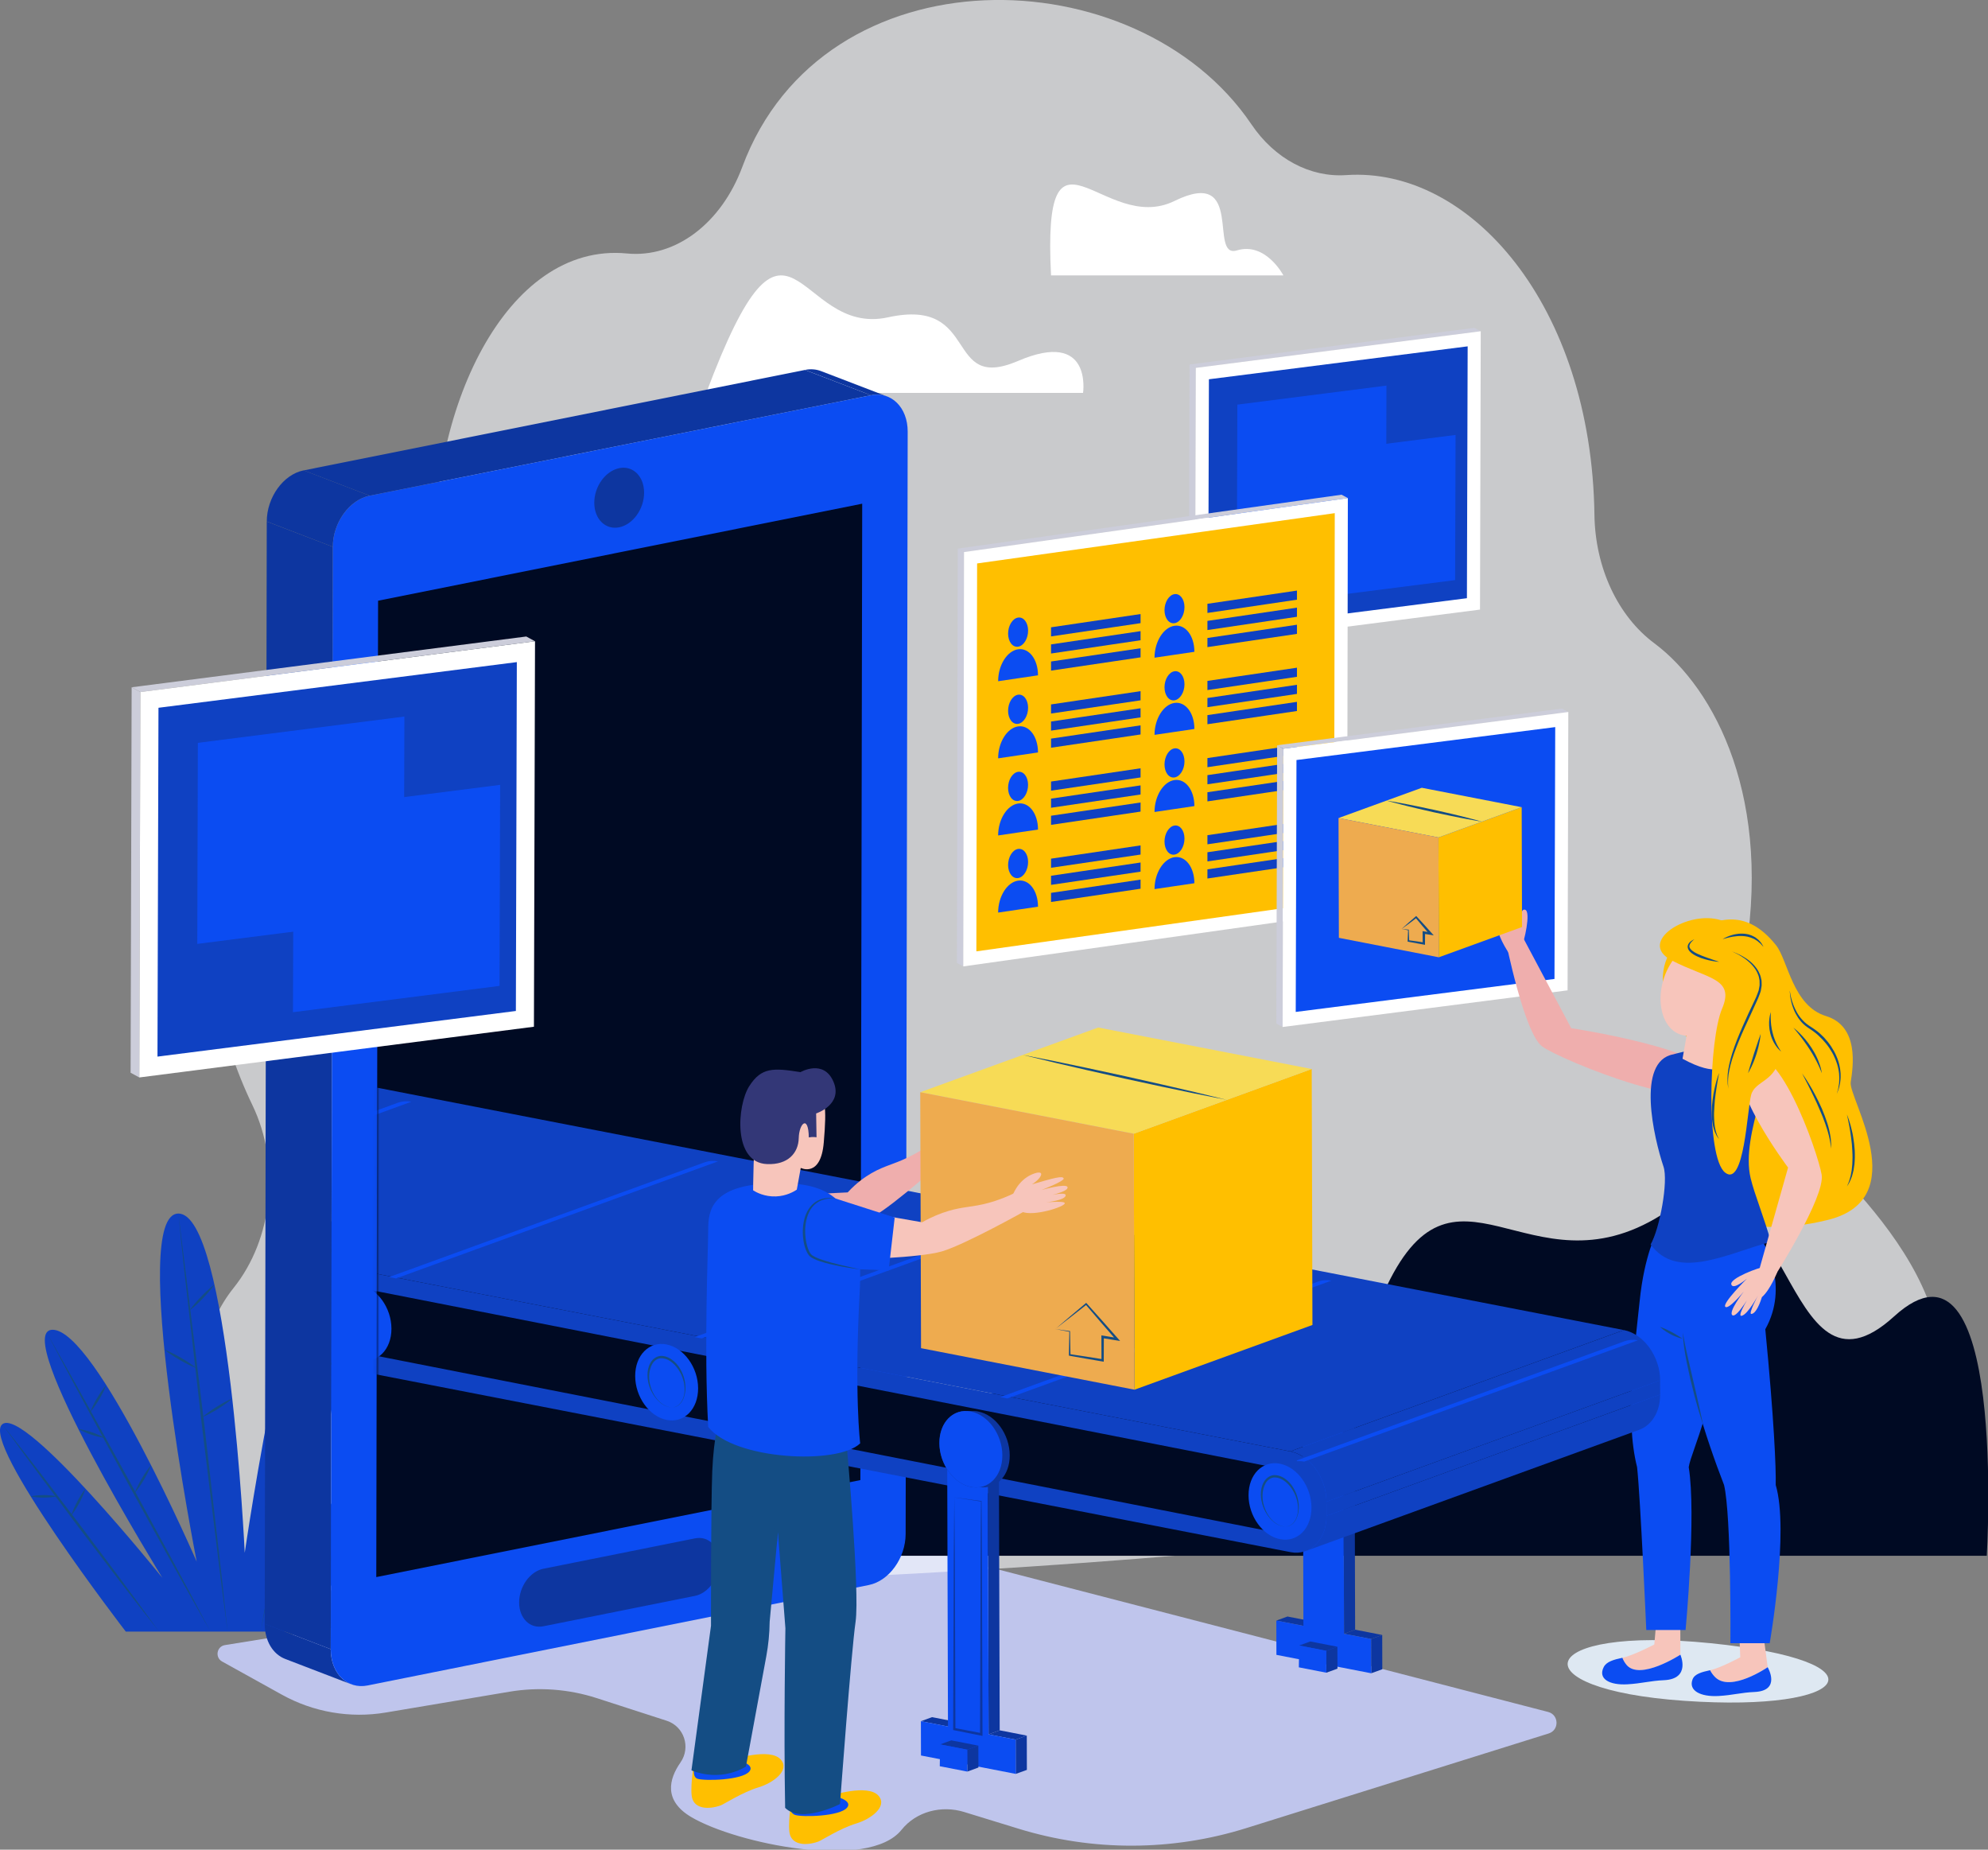 <svg width="516" height="480" viewBox="0 0 516 480" fill="none" xmlns="http://www.w3.org/2000/svg"><rect x="0" y="0" width="516" height="480" fill="#808080" stroke="none"/><g clip-path="url(#clip0_1541_28512)"><path d="M122.625 416.565L58.385 426.911C56.246 427.25 55.748 430.114 57.638 431.167L73.169 439.781C81.376 444.332 90.884 445.962 100.132 444.411L132.235 439.011C139.797 437.744 147.562 438.31 154.863 440.664L173.031 446.539C177.57 448.011 179.359 453.433 176.631 457.361C173.575 461.741 172.216 467.288 179.449 471.556C191.131 478.449 225.43 485.558 233.999 474.85C237.825 470.073 244.391 468.42 250.243 470.22L264.347 474.555C283.613 480.487 304.226 480.43 323.47 474.408L401.972 449.844C404.757 448.973 404.655 445 401.836 444.264L227.422 399.087L122.636 416.553L122.625 416.565Z" fill="#BFC5EC"/><path d="M444.039 426.425C398.307 421.806 393.372 438.345 437.225 441.378C481.077 444.412 489.997 431.066 444.039 426.425Z" fill="#DEE8F2"/><path opacity="0.6" d="M497.694 374.026C518.771 339.806 478.541 305.644 463.553 290.283C454.135 280.627 449.766 265.334 452.528 250.437C460.441 207.581 445.114 178.637 429.391 166.932C419.961 159.914 414.041 147.394 413.849 133.595C413.09 79.182 381.497 43.23 349.417 45.438C340.056 46.083 330.875 41.238 324.797 32.239C295.105 -11.659 213.716 -13.323 192.662 43.332C187.262 57.855 175.411 67.002 162.732 65.779C131.139 62.723 110.843 107.175 112.982 148.085C114.035 168.268 102.874 185.926 87.06 189.368C47.419 197.971 47.973 250.392 65.508 286.774C72.911 302.134 70.771 321.57 60.64 334.214C56.893 338.901 54.505 344.255 53.169 349.847C47.26 374.479 47.272 412.852 67.692 412.818C303.38 412.422 411.37 390.971 441.31 387.462C449.675 386.478 492.543 382.391 497.705 374.026H497.694Z" fill="#FAFBFF"/><path d="M77.775 423.402C116.964 368.253 112.809 351.217 112.809 345.795C112.809 340.372 77.775 405.268 77.775 405.268C77.775 405.268 97.358 325.929 87.272 317.484C77.198 309.051 63.523 402.959 63.523 402.959C63.523 402.959 59.369 314.926 46.306 314.926C33.243 314.926 51.06 405.268 51.06 405.268C51.06 405.268 24.934 345.081 13.649 345.081C2.363 345.081 42.152 409.468 42.152 409.468C42.152 409.468 6.291 364.834 0.586 369.611C-5.119 374.388 32.654 423.414 32.654 423.414H77.786L77.775 423.402Z" fill="#0F41C2"/><path d="M112.811 345.794C110.163 352.54 107.389 359.253 104.514 365.909C101.639 372.565 98.639 379.176 95.572 385.752C92.436 392.295 89.221 398.804 85.769 405.188C82.26 411.527 78.626 417.878 73.917 423.413L75.558 421.24C76.113 420.515 76.668 419.802 77.132 419.032C78.094 417.493 79.147 416.021 80.018 414.437C80.924 412.863 81.863 411.324 82.746 409.739L85.339 404.962C88.701 398.544 91.915 392.046 95.006 385.492C98.118 378.949 101.107 372.339 104.073 365.728C107.027 359.106 109.959 352.473 112.823 345.817L112.811 345.794Z" fill="#144D84"/><path d="M87.273 317.483L84.987 330.75L82.587 344.005L77.799 370.505L72.795 396.959L70.282 410.192L67.679 423.402L69.977 410.135L72.376 396.88L77.165 370.38L82.168 343.926L84.681 330.693L87.273 317.483Z" fill="#144D84"/><path d="M46.308 314.926L49.658 342.025L52.964 369.124L56.065 396.258L57.616 409.819L59.065 423.391L57.299 409.853L55.635 396.303L52.318 369.204L49.228 342.07L47.7 328.509C47.224 323.982 46.738 319.454 46.308 314.926Z" fill="#144D84"/><path d="M12.11 345.794C15.755 352.201 19.378 358.63 22.955 365.083L33.652 384.451L44.213 403.887C47.722 410.373 51.186 416.882 54.627 423.402C50.982 416.995 47.36 410.565 43.783 404.124L33.097 384.756L22.536 365.32C19.027 358.834 15.563 352.325 12.122 345.805L12.11 345.794Z" fill="#144D84"/><path d="M0.587 369.599C4.073 374.013 7.526 378.439 10.956 382.899L21.189 396.302L31.297 409.795C34.648 414.3 37.976 418.839 41.27 423.39C37.783 418.975 34.331 414.549 30.901 410.089L20.668 396.687L10.56 383.194C7.209 378.688 3.881 374.149 0.587 369.599Z" fill="#144D84"/><path d="M7.98 388.311C8.546 388.175 9.112 388.118 9.667 388.062C10.233 388.005 10.799 387.994 11.354 387.982C11.92 387.982 12.486 387.994 13.04 388.062C13.606 388.118 14.172 388.175 14.727 388.311C14.161 388.447 13.595 388.503 13.04 388.56C12.474 388.616 11.908 388.628 11.354 388.639C10.788 388.639 10.222 388.628 9.667 388.56C9.101 388.503 8.535 388.447 7.98 388.311Z" fill="#144D84"/><path d="M18.481 393.28C18.674 392.634 18.923 392.023 19.195 391.423C19.455 390.812 19.749 390.235 20.055 389.646C20.372 389.069 20.689 388.491 21.051 387.937C21.402 387.382 21.764 386.827 22.194 386.307C22.002 386.952 21.753 387.563 21.492 388.163C21.232 388.774 20.938 389.352 20.632 389.94C20.315 390.518 19.998 391.095 19.636 391.65C19.285 392.204 18.923 392.759 18.493 393.28H18.481Z" fill="#144D84"/><path d="M20.339 370.832C20.939 370.9 21.527 371.024 22.105 371.172C22.682 371.307 23.248 371.489 23.814 371.67C24.369 371.862 24.935 372.066 25.478 372.315C26.021 372.553 26.565 372.802 27.085 373.119C26.485 373.051 25.897 372.926 25.32 372.779C24.742 372.643 24.176 372.462 23.61 372.281C23.056 372.077 22.49 371.885 21.946 371.636C21.403 371.398 20.86 371.149 20.339 370.832Z" fill="#144D84"/><path d="M23.421 366.44C23.659 365.783 23.942 365.172 24.247 364.56C24.541 363.949 24.881 363.361 25.221 362.772C25.572 362.195 25.923 361.617 26.319 361.063C26.715 360.508 27.111 359.953 27.575 359.433C27.349 360.089 27.055 360.7 26.749 361.312C26.455 361.923 26.115 362.512 25.775 363.1C25.424 363.677 25.074 364.255 24.666 364.809C24.281 365.364 23.874 365.919 23.421 366.44Z" fill="#144D84"/><path d="M34.931 387.45C35.168 386.782 35.474 386.148 35.791 385.526C36.097 384.892 36.447 384.292 36.798 383.68C37.161 383.081 37.523 382.481 37.93 381.915C38.327 381.337 38.745 380.771 39.209 380.239C38.972 380.907 38.666 381.541 38.349 382.175C38.044 382.809 37.693 383.409 37.342 384.02C36.98 384.62 36.617 385.22 36.21 385.786C35.814 386.363 35.395 386.929 34.931 387.461V387.45Z" fill="#144D84"/><path d="M42.663 350.231C43.421 350.514 44.146 350.865 44.859 351.216C45.583 351.567 46.274 351.952 46.975 352.348C47.666 352.756 48.356 353.163 49.013 353.616C49.681 354.058 50.337 354.51 50.96 355.031C50.202 354.748 49.477 354.397 48.764 354.046C48.039 353.695 47.349 353.31 46.647 352.914C45.957 352.507 45.266 352.099 44.61 351.646C43.942 351.205 43.285 350.752 42.651 350.231H42.663Z" fill="#144D84"/><path d="M52.477 367.787C53.054 367.267 53.676 366.814 54.299 366.361C54.922 365.908 55.567 365.501 56.212 365.082C56.869 364.686 57.525 364.29 58.204 363.927C58.883 363.565 59.563 363.214 60.287 362.92C59.71 363.441 59.087 363.893 58.465 364.346C57.842 364.799 57.197 365.207 56.552 365.625C55.895 366.022 55.239 366.418 54.559 366.769C53.88 367.131 53.201 367.482 52.477 367.776V367.787Z" fill="#144D84"/><path d="M49.204 340.055C49.646 339.399 50.144 338.799 50.642 338.21C51.14 337.61 51.672 337.044 52.204 336.478C52.747 335.924 53.291 335.369 53.868 334.848C54.445 334.328 55.022 333.807 55.656 333.343C55.215 333.999 54.728 334.599 54.219 335.199C53.721 335.799 53.189 336.365 52.657 336.931C52.113 337.486 51.57 338.04 50.993 338.561C50.415 339.082 49.838 339.603 49.204 340.067V340.055Z" fill="#144D84"/><path d="M70.769 361.257C71.437 361.868 72.037 362.525 72.637 363.192C73.237 363.849 73.803 364.54 74.369 365.23C74.924 365.932 75.478 366.634 75.988 367.358C76.509 368.083 77.018 368.818 77.471 369.599C76.803 368.988 76.203 368.332 75.603 367.664C75.003 367.007 74.437 366.317 73.871 365.626C73.317 364.924 72.762 364.223 72.252 363.498C71.732 362.774 71.222 362.038 70.769 361.257Z" fill="#144D84"/><path d="M79.939 357.192C80.562 356.694 81.219 356.264 81.886 355.833C82.543 355.403 83.234 355.018 83.913 354.633C84.603 354.26 85.294 353.886 86.018 353.558C86.731 353.219 87.456 352.902 88.203 352.63C87.58 353.128 86.924 353.558 86.256 353.988C85.599 354.418 84.909 354.803 84.23 355.188C83.539 355.562 82.849 355.935 82.124 356.264C81.411 356.603 80.687 356.92 79.939 357.192Z" fill="#144D84"/><path d="M74.121 388.673C74.789 387.926 75.502 387.236 76.227 386.545C76.94 385.855 77.698 385.198 78.445 384.541C79.204 383.896 79.973 383.262 80.766 382.651C81.558 382.04 82.35 381.44 83.2 380.896C82.532 381.644 81.819 382.345 81.094 383.025C80.381 383.715 79.623 384.372 78.875 385.028C78.117 385.673 77.347 386.307 76.555 386.919C75.762 387.53 74.97 388.13 74.121 388.673Z" fill="#144D84"/><path d="M90.578 381.938C90.906 382.605 91.167 383.296 91.416 383.986C91.676 384.677 91.88 385.379 92.095 386.081C92.287 386.794 92.48 387.495 92.627 388.22C92.774 388.944 92.921 389.658 92.989 390.405C92.661 389.737 92.401 389.046 92.152 388.356C91.891 387.665 91.688 386.963 91.472 386.262C91.28 385.548 91.088 384.847 90.94 384.122C90.793 383.398 90.646 382.685 90.578 381.938Z" fill="#144D84"/><path d="M100.214 374.941C100.769 374.658 101.346 374.454 101.934 374.25C102.512 374.046 103.1 373.877 103.689 373.718C104.289 373.571 104.878 373.435 105.489 373.333C106.089 373.231 106.7 373.141 107.323 373.118C106.768 373.401 106.191 373.605 105.602 373.809C105.025 374.012 104.436 374.171 103.847 374.341C103.248 374.488 102.659 374.624 102.048 374.726C101.448 374.827 100.836 374.918 100.214 374.941Z" fill="#144D84"/><path d="M183.956 403.729H515.679C515.679 403.729 521.169 314.7 491.625 341.618C462.081 368.536 465.726 293.634 431.2 315.289C396.675 336.954 377.375 294.879 359.105 335.551C340.847 376.222 270.631 343.169 252.293 365.944C233.955 388.719 199.226 369.68 183.944 403.718L183.956 403.729Z" fill="#000A23"/><path d="M183.312 101.963H281.115C281.115 101.963 283.628 85.357 264.248 93.665C244.88 101.963 254.615 77.059 230.504 82.346C206.393 87.632 205.137 43.859 183.312 101.963Z" fill="white"/><path d="M272.802 71.467H333.114C333.114 71.467 328.54 62.717 321.047 64.981C313.553 67.245 323.299 43.1 304.837 52.156C286.375 61.211 270.538 26.63 272.802 71.467Z" fill="white"/><path d="M310.177 167.702L308.547 166.808L308.751 94.588L310.381 95.471L310.177 167.702Z" fill="#CCCDDA"/><path d="M310.38 95.471L308.75 94.588L382.702 85.079L384.332 85.962L310.38 95.471Z" fill="#CCCDDA"/><path d="M384.336 85.961L384.144 158.192L310.181 167.7L310.384 95.469L384.336 85.961Z" fill="white"/><path d="M313.782 98.424L380.942 89.878L380.75 155.238L313.59 163.796L313.782 98.424Z" fill="#0F41C2"/><path d="M321.163 105.002L359.865 100.066L359.763 137.738L321.05 142.674L321.163 105.002Z" fill="#0B4CF2"/><path d="M339.09 117.805L377.804 112.869L377.69 150.541L338.988 155.476L339.09 117.805Z" fill="#0B4CF2"/><path d="M250.028 250.786L248.387 249.892L248.59 142.366L250.221 143.26L250.028 250.786Z" fill="#CCCDDA"/><path d="M250.22 143.261L248.59 142.367L348.215 128.376L349.845 129.259L250.22 143.261Z" fill="#CCCDDA"/><path d="M349.844 129.259L349.652 236.785L250.027 250.787L250.22 143.261L349.844 129.259Z" fill="white"/><path d="M253.615 146.217L346.448 133.165L346.256 233.831L253.423 246.883L253.615 146.217Z" fill="#FFBF00"/><path d="M259.074 236.819C259.074 232.665 261.395 228.952 264.247 228.533C267.1 228.114 269.42 231.136 269.42 235.291L259.074 236.819Z" fill="#0B4CF2"/><path d="M266.805 224.408C267.073 222.319 266.148 220.478 264.741 220.298C263.333 220.118 261.975 221.666 261.707 223.755C261.44 225.845 262.364 227.685 263.771 227.866C265.179 228.046 266.537 226.498 266.805 224.408Z" fill="#0B4CF2"/><path d="M296.043 221.764L272.804 225.194V222.828L296.043 219.387V221.764Z" fill="#0F41C2"/><path d="M296.043 226.201L272.804 229.631V227.265L296.043 223.824V226.201Z" fill="#0F41C2"/><path d="M296.043 230.628L272.804 234.069V231.703L296.043 228.262V230.628Z" fill="#0F41C2"/><path d="M259.074 216.805C259.074 212.651 261.395 208.938 264.247 208.519C267.1 208.1 269.42 211.123 269.42 215.277L259.074 216.805Z" fill="#0B4CF2"/><path d="M266.796 204.399C267.064 202.31 266.14 200.469 264.732 200.289C263.324 200.109 261.966 201.657 261.699 203.746C261.431 205.836 262.355 207.676 263.763 207.857C265.17 208.037 266.528 206.489 266.796 204.399Z" fill="#0B4CF2"/><path d="M296.043 201.751L272.804 205.181V202.815L296.043 199.374V201.751Z" fill="#0F41C2"/><path d="M296.043 206.177L272.804 209.619V207.253L296.043 203.812V206.177Z" fill="#0F41C2"/><path d="M296.043 210.615L272.804 214.056V211.69L296.043 208.249V210.615Z" fill="#0F41C2"/><path d="M259.074 196.793C259.074 192.638 261.395 188.925 264.247 188.507C267.1 188.088 269.42 191.11 269.42 195.264L259.074 196.793Z" fill="#0B4CF2"/><path d="M266.801 184.389C267.069 182.299 266.145 180.459 264.737 180.278C263.329 180.098 261.971 181.646 261.703 183.736C261.436 185.825 262.36 187.666 263.767 187.846C265.175 188.026 266.533 186.478 266.801 184.389Z" fill="#0B4CF2"/><path d="M296.043 181.737L272.804 185.166V182.801L296.043 179.359V181.737Z" fill="#0F41C2"/><path d="M296.043 186.163L272.804 189.604V187.238L296.043 183.797V186.163Z" fill="#0F41C2"/><path d="M296.043 190.599L272.804 194.04V191.675L296.043 188.233V190.599Z" fill="#0F41C2"/><path d="M259.074 176.78C259.074 172.626 261.395 168.913 264.247 168.494C267.1 168.075 269.42 171.097 269.42 175.252L259.074 176.78Z" fill="#0B4CF2"/><path d="M266.805 164.369C267.073 162.279 266.148 160.439 264.741 160.259C263.333 160.079 261.975 161.626 261.707 163.716C261.44 165.806 262.364 167.646 263.771 167.826C265.179 168.007 266.537 166.459 266.805 164.369Z" fill="#0B4CF2"/><path d="M296.043 161.712L272.804 165.154V162.788L296.043 159.347V161.712Z" fill="#0F41C2"/><path d="M296.043 166.149L272.804 169.59V167.224L296.043 163.783V166.149Z" fill="#0F41C2"/><path d="M296.043 170.587L272.804 174.028V171.662L296.043 168.221V170.587Z" fill="#0F41C2"/><path d="M299.666 230.73C299.666 226.576 301.987 222.863 304.839 222.444C307.692 222.025 310.012 225.048 310.012 229.202L299.666 230.73Z" fill="#0B4CF2"/><path d="M307.441 217.621C307.441 219.704 306.275 221.571 304.849 221.775C303.411 221.99 302.257 220.473 302.257 218.39C302.257 216.308 303.423 214.44 304.849 214.236C306.287 214.021 307.441 215.538 307.441 217.621Z" fill="#0B4CF2"/><path d="M336.635 215.662L313.396 219.103V216.737L336.635 213.296V215.662Z" fill="#0F41C2"/><path d="M336.635 220.099L313.396 223.54V221.163L336.635 217.733V220.099Z" fill="#0F41C2"/><path d="M336.635 224.537L313.396 227.978V225.601L336.635 222.171V224.537Z" fill="#0F41C2"/><path d="M299.666 210.714C299.666 206.56 301.987 202.847 304.839 202.428C307.692 202.01 310.012 205.032 310.012 209.186L299.666 210.714Z" fill="#0B4CF2"/><path d="M307.441 197.597C307.441 199.68 306.275 201.548 304.849 201.752C303.411 201.967 302.257 200.45 302.257 198.367C302.257 196.284 303.423 194.416 304.849 194.213C306.287 193.998 307.441 195.514 307.441 197.597Z" fill="#0B4CF2"/><path d="M336.635 195.649L313.396 199.09V196.724L336.635 193.283V195.649Z" fill="#0F41C2"/><path d="M336.635 200.087L313.396 203.528V201.151L336.635 197.721V200.087Z" fill="#0F41C2"/><path d="M336.635 204.524L313.396 207.965V205.588L336.635 202.146V204.524Z" fill="#0F41C2"/><path d="M299.666 190.702C299.666 186.547 301.987 182.835 304.839 182.416C307.692 181.997 310.012 185.019 310.012 189.174L299.666 190.702Z" fill="#0B4CF2"/><path d="M307.441 177.582C307.441 179.664 306.275 181.532 304.849 181.736C303.411 181.951 302.257 180.434 302.257 178.351C302.257 176.269 303.423 174.401 304.849 174.197C306.287 173.982 307.441 175.499 307.441 177.582Z" fill="#0B4CF2"/><path d="M336.635 175.636L313.396 179.078V176.7L336.635 173.271V175.636Z" fill="#0F41C2"/><path d="M336.635 180.074L313.396 183.515V181.138L336.635 177.708V180.074Z" fill="#0F41C2"/><path d="M336.635 184.511L313.396 187.941V185.575L336.635 182.134V184.511Z" fill="#0F41C2"/><path d="M299.666 170.678C299.666 166.524 301.987 162.811 304.839 162.392C307.692 161.973 310.012 164.996 310.012 169.15L299.666 170.678Z" fill="#0B4CF2"/><path d="M307.441 157.569C307.441 159.652 306.275 161.52 304.849 161.723C303.411 161.938 302.257 160.422 302.257 158.339C302.257 156.256 303.423 154.388 304.849 154.184C306.287 153.969 307.441 155.486 307.441 157.569Z" fill="#0B4CF2"/><path d="M336.635 155.624L313.396 159.065V156.688L336.635 153.258V155.624Z" fill="#0F41C2"/><path d="M336.635 160.061L313.396 163.502V161.125L336.635 157.684V160.061Z" fill="#0F41C2"/><path d="M336.635 164.498L313.396 167.928V165.562L336.635 162.121V164.498Z" fill="#0F41C2"/><path d="M332.911 266.51L331.281 265.616L331.485 193.396L333.115 194.291L332.911 266.51Z" fill="#CCCDDA"/><path d="M333.115 194.29L331.485 193.396L405.436 183.888L407.066 184.771L333.115 194.29Z" fill="#CCCDDA"/><path d="M407.068 184.771L406.876 257.002L332.913 266.511L333.117 194.291L407.068 184.771Z" fill="white"/><path d="M336.51 197.233L403.67 188.687L403.477 254.046L336.317 262.604L336.51 197.233Z" fill="#0B4CF2"/><path d="M436.157 429.4L436.135 420.356L430.022 419.416L429.388 426.751C429.388 426.751 423.943 429.604 421.113 430.215C421.328 430.826 421.679 431.449 422.211 432.083C425.732 436.203 436.168 429.411 436.168 429.411L436.157 429.4Z" fill="#F7C5BB"/><path d="M436.157 429.4C436.157 429.4 425.721 436.192 422.2 432.072C421.668 431.438 421.329 430.815 421.102 430.204C418.884 430.68 416.982 431.189 416.257 432.615C414.707 435.66 417.729 437.358 422.427 437.086C426.106 436.871 428.381 436.17 431.879 436.022C438.976 435.705 436.157 429.412 436.157 429.412V429.4Z" fill="#0B4CF2"/><path d="M449.335 316.262C449.335 316.262 454.656 327.57 446.879 339.161C446.121 363.363 438.978 376.313 438.321 380.739C440.325 393.009 437.506 422.995 437.506 422.995H427.307C427.307 422.995 425.802 388.912 424.919 380.739C421.648 367.789 424.387 349.542 425.587 337.622C426.787 325.691 430.058 319.68 430.058 319.68L449.347 316.262H449.335Z" fill="#0B4CF2"/><path d="M458.819 432.651L457.653 423.855L451.416 422.938L451.699 430.07C451.699 430.07 446.605 432.843 443.854 433.432C444.149 434.02 444.579 434.632 445.179 435.243C449.22 439.25 458.808 432.651 458.808 432.651H458.819Z" fill="#F7C5BB"/><path d="M458.819 432.65C458.819 432.65 449.243 439.25 445.19 435.243C444.579 434.631 444.16 434.02 443.866 433.431C441.704 433.896 439.87 434.394 439.327 435.775C438.161 438.729 441.398 440.382 446.062 440.121C449.707 439.918 451.903 439.227 455.378 439.08C462.43 438.774 458.819 432.662 458.819 432.662V432.65Z" fill="#0B4CF2"/><path d="M457.777 322.69C457.777 322.69 464.523 333.682 458.196 344.945C460.482 368.467 461.003 381.055 460.901 385.356C464.444 397.276 459.339 426.424 459.339 426.424H449.14C449.14 426.424 449.4 393.303 447.487 385.356C442.586 372.769 436.994 355.042 436.699 343.451C436.394 331.859 438.918 326.018 438.918 326.018L457.777 322.702V322.69Z" fill="#0B4CF2"/><path d="M438.49 242.366C446.074 237.793 453.511 235.97 460.971 245.275C464.095 249.181 465.261 261.01 473.943 263.67C482.625 266.341 480.984 276.801 480.361 280.864C479.739 284.917 496.752 311.099 474.419 316.578C452.085 322.057 435.603 315.163 438.105 296.825C440.607 278.487 442.995 273.201 438.886 270.054C434.777 266.907 425.008 250.482 438.49 242.355V242.366Z" fill="#FFBF00"/><path d="M445.08 280.421C445.521 272.464 407.826 266.826 407.826 266.826L394.662 242.093L390.824 244.13C390.824 244.13 395.601 268.049 400.254 271.535C404.906 275.022 444.48 291.288 445.08 280.433V280.421Z" fill="#EFAEAD"/><path d="M457.517 273.607C448.744 269.249 434.323 273.607 434.323 273.607C424.588 275.384 429.308 295.386 431.776 302.755C433.055 306.57 430.791 318.84 428.437 322.938C435.375 332.56 448.835 325.055 459.645 322.27C457.89 315.909 455.4 309.966 454.393 305.766C451.574 294.039 461.92 276.29 457.528 273.607H457.517Z" fill="#0F41C2"/><path d="M436.713 274.752L437.766 268.786C430.329 268.277 428.416 256.006 435.106 248.037C441.796 240.068 451.565 244.234 453.432 251.897C455.3 259.561 447.32 267.552 447.365 269.431C447.41 271.311 447.739 276.461 447.739 276.461C447.739 276.461 445.905 279.755 436.724 274.763L436.713 274.752Z" fill="#F7C5BB"/><path d="M391.956 247.822C391.956 247.822 389.08 243.759 388.718 240.906C386.726 238.461 386.149 236.842 386.601 236.197C387.054 235.54 389.646 240.295 389.646 240.295C389.646 240.295 387.02 235.473 387.564 233.888C388.107 232.303 391.288 239.57 391.288 239.57C391.288 239.57 387.745 232.597 388.979 231.941C390.303 231.239 392.51 237.77 392.51 237.77C392.51 237.77 390.665 231.76 391.876 231.579C393.088 231.409 394.865 240.317 394.865 240.317C394.865 240.317 394.265 235.586 395.861 236.084C397.457 236.593 395.544 244.732 394.921 245.672" fill="#EFAEAD"/><path d="M452.967 274.988C447.138 280.422 464.106 302.993 464.106 302.993L456.488 329.956L460.665 331.145C460.665 331.145 473.784 310.577 472.822 304.838C471.871 299.099 460.914 267.562 452.967 274.977V274.988Z" fill="#F7C5BB"/><path d="M446.687 238.81C438.152 236.048 424.738 244.448 433.919 249.236C443.088 254.024 450.389 253.775 446.982 261.755C443.574 269.736 442.714 300.242 447.74 304.272C452.766 308.302 453.479 287.87 454.532 284.1C455.585 280.331 460.882 280.886 462.161 273.743C463.44 266.6 467.617 245.58 446.687 238.799V238.81Z" fill="#FFBF00"/><path d="M457.883 328.804C456.762 328.804 448.918 331.702 449.371 333.309C449.823 334.916 453.446 331.803 453.446 331.803C453.446 331.803 446.993 338.199 447.808 339.105C448.624 340.01 452.619 335.165 452.619 335.165C452.619 335.165 448.386 340.61 449.699 341.335C450.933 342.002 454.793 335.199 454.793 335.199C454.793 335.199 450.469 341.867 452.099 341.448C453.729 341.029 456.298 336.173 456.298 336.173C456.298 336.173 453.751 340.95 454.555 340.972C455.347 340.995 456.366 339.625 457.317 336.614C459.49 334.735 461.302 330.105 461.302 330.105" fill="#F7C5BB"/><path d="M331.281 420.549L334.168 419.496L341.197 420.866L338.311 421.919L331.281 420.549Z" fill="#0D36A0"/><path d="M348.849 423.967L351.735 422.914L358.765 424.284L355.878 425.325L348.849 423.967Z" fill="#0D36A0"/><path d="M355.88 425.327L358.766 424.285L358.789 433.182L355.903 434.224L355.88 425.327Z" fill="#0D36A0"/><path d="M348.632 350.515L351.518 349.462L351.733 422.915L348.847 423.968L348.632 350.515Z" fill="#0D36A0"/><path d="M338.096 348.465L340.982 347.412L351.521 349.461L348.634 350.514L338.096 348.465Z" fill="#0D36A0"/><path d="M348.634 350.514L348.849 423.967L355.879 425.326L355.902 434.223L331.304 429.446L331.281 420.549L338.311 421.918L338.096 348.465L348.634 350.514Z" fill="#0B4CF2"/><path d="M213.126 96.308L230.264 102.884C228.997 102.398 227.57 102.273 226.065 102.568L208.927 95.991C210.432 95.685 211.859 95.821 213.126 96.308Z" fill="#0D36A0"/><path d="M91.179 437.087L74.041 430.51C70.871 429.299 68.709 425.869 68.709 421.397L85.847 427.974C85.847 432.445 88.009 435.875 91.179 437.087Z" fill="#0D36A0"/><path d="M95.954 128.638L78.816 122.072L208.925 96.003L226.063 102.568L95.954 128.638Z" fill="#0D36A0"/><path d="M85.847 427.964L68.709 421.399L69.241 135.339L86.379 141.904L85.847 427.964Z" fill="#0D36A0"/><path d="M86.381 141.903L69.243 135.326C69.254 129.055 73.545 123.112 78.82 122.06L95.958 128.636C90.683 129.689 86.392 135.632 86.381 141.903Z" fill="#0D36A0"/><path d="M226.066 102.568C231.341 101.515 235.609 105.738 235.597 112.009L235.065 398.069C235.054 404.329 230.764 410.271 225.5 411.324L95.392 437.393C90.117 438.446 85.849 434.224 85.86 427.964L86.392 141.904C86.404 135.633 90.694 129.69 95.969 128.637L226.077 102.568H226.066Z" fill="#0B4CF2"/><path d="M223.791 130.709L223.316 384.089L97.667 409.264L98.131 155.895L223.791 130.709Z" fill="#000A23"/><path d="M180.422 399.211C183.886 398.52 186.693 401.294 186.682 405.414C186.682 409.534 183.852 413.44 180.388 414.142L141.018 422.031C137.543 422.722 134.736 419.949 134.747 415.828C134.747 411.708 137.577 407.803 141.041 407.101L180.411 399.211H180.422Z" fill="#0D36A0"/><path d="M160.738 121.481C164.304 120.768 167.19 123.621 167.179 127.866C167.179 132.111 164.27 136.129 160.704 136.842C157.139 137.555 154.241 134.691 154.252 130.458C154.252 126.213 157.161 122.206 160.738 121.493V121.481Z" fill="#0D36A0"/><mask id="mask0_1541_28512" style="mask-type:luminance" maskUnits="userSpaceOnUse" x="97" y="130" width="368" height="308"><path d="M223.788 130.71L425.154 174.03L464.569 437.089L97.664 409.265L98.128 155.896L223.788 130.71Z" fill="white"/></mask><g mask="url(#mask0_1541_28512)"><path d="M7.39 314.021L93.997 282.541C95.186 282.111 96.521 281.997 97.914 282.269L11.307 313.749C9.903 313.477 8.579 313.591 7.39 314.021Z" fill="#0F41C2"/><path d="M11.303 313.748L97.91 282.268L421.484 345.16L334.888 376.64L11.303 313.748Z" fill="#0F41C2"/><path d="M425.483 371.039L338.876 402.519C342.079 401.353 344.309 397.878 344.298 393.373L430.905 361.893C430.916 366.398 428.686 369.873 425.483 371.039Z" fill="#0F41C2"/><path d="M344.284 389.694L430.891 358.214L430.902 361.893L344.295 393.384L344.284 389.694Z" fill="#0F41C2"/><path d="M334.892 376.641L421.499 345.161C426.65 346.157 430.883 352.032 430.906 358.213L344.299 389.693C344.276 383.524 340.043 377.649 334.892 376.641Z" fill="#0F41C2"/><path d="M334.89 376.641C340.041 377.637 344.274 383.512 344.297 389.693V393.372C344.331 399.552 340.12 403.786 334.97 402.79L11.385 339.897C6.234 338.901 2.001 333.026 1.978 326.834V323.156C1.944 316.975 6.155 312.741 11.306 313.749L334.879 376.641H334.89Z" fill="#0F41C2"/><path d="M333.283 381.326C336.271 381.915 338.705 385.333 338.716 388.944V392.623C338.739 396.234 336.316 398.702 333.328 398.113L12.992 335.21C10.003 334.621 7.57 331.203 7.558 327.592V323.913C7.536 320.302 9.958 317.834 12.946 318.423L333.294 381.315L333.283 381.326Z" fill="#000A23"/><path d="M93.407 333.422C97.924 334.294 101.592 339.388 101.603 344.799C101.614 350.209 97.981 353.888 93.464 353.005C88.948 352.134 85.28 347.028 85.257 341.618C85.246 336.207 88.891 332.539 93.407 333.422Z" fill="#0B4CF2"/><path d="M173.005 348.897C177.522 349.769 181.19 354.863 181.201 360.274C181.212 365.684 177.579 369.363 173.062 368.48C168.546 367.609 164.878 362.504 164.867 357.093C164.855 351.682 168.489 348.014 173.005 348.886V348.897Z" fill="#0B4CF2"/><path d="M174.387 365.221C174.387 365.221 174.251 365.209 173.991 365.187C173.731 365.175 173.346 365.096 172.904 364.915C171.988 364.587 170.833 363.704 169.859 362.345C168.897 360.987 168.094 359.097 168.06 356.946C168.048 355.882 168.229 354.738 168.795 353.731C169.339 352.724 170.403 351.829 171.727 351.863C172.916 351.897 174.025 352.475 174.874 353.21C175.746 353.946 176.391 354.874 176.866 355.825C177.828 357.727 178.078 359.776 177.806 361.44C177.659 362.266 177.41 363.002 177.059 363.59C176.708 364.179 176.266 364.598 175.848 364.847C174.987 365.334 174.376 365.209 174.387 365.232V365.221ZM174.387 365.221C174.387 365.221 174.987 365.311 175.825 364.802C176.651 364.304 177.489 363.047 177.659 361.394C177.84 359.753 177.478 357.783 176.47 356.018C175.961 355.135 175.316 354.297 174.5 353.629C173.708 352.961 172.712 352.486 171.659 352.475C170.708 352.441 169.769 353.097 169.282 353.991C168.773 354.886 168.535 355.927 168.49 356.934C168.41 358.972 169.078 360.862 169.961 362.255C170.856 363.647 172.01 364.519 172.904 364.881C173.346 365.073 173.731 365.153 173.98 365.175C174.24 365.209 174.376 365.221 174.376 365.221H174.387Z" fill="#144D84"/><path d="M332.206 379.846C336.723 380.717 340.39 385.811 340.402 391.222C340.413 396.633 336.779 400.312 332.263 399.429C327.746 398.557 324.079 393.452 324.067 388.041C324.056 382.63 327.69 378.963 332.206 379.834V379.846Z" fill="#0B4CF2"/><path d="M333.588 396.157C333.588 396.157 333.452 396.146 333.192 396.123C332.932 396.112 332.547 396.032 332.105 395.851C331.188 395.523 330.034 394.64 329.06 393.282C328.098 391.923 327.294 390.033 327.261 387.882C327.249 386.818 327.43 385.675 327.996 384.668C328.54 383.66 329.604 382.766 330.928 382.8C332.117 382.834 333.226 383.411 334.075 384.147C334.947 384.883 335.592 385.811 336.067 386.762C337.029 388.663 337.278 390.712 337.007 392.376C336.86 393.203 336.611 393.938 336.26 394.527C335.909 395.116 335.467 395.534 335.048 395.783C334.188 396.27 333.577 396.146 333.588 396.168V396.157ZM333.588 396.157C333.588 396.157 334.188 396.248 335.037 395.738C335.864 395.24 336.701 393.984 336.871 392.331C337.052 390.69 336.69 388.72 335.682 386.954C335.173 386.071 334.528 385.233 333.713 384.566C332.92 383.898 331.924 383.422 330.871 383.411C329.921 383.377 328.981 384.034 328.494 384.928C327.985 385.822 327.747 386.864 327.702 387.871C327.623 389.909 328.291 391.799 329.174 393.191C330.068 394.584 331.222 395.455 332.117 395.817C332.558 396.01 332.943 396.089 333.192 396.112C333.452 396.146 333.588 396.157 333.588 396.157Z" fill="#144D84"/><path d="M342.11 332.573L259.635 362.559L261.446 362.91L345.563 332.335C344.329 332.097 343.163 332.199 342.122 332.573H342.11ZM421.71 348.047L336.552 379.006C336.609 379.063 336.666 379.119 336.711 379.187C337.299 379.142 337.911 379.176 338.533 379.289L425.14 347.809C423.906 347.571 422.741 347.673 421.699 348.047H421.71ZM103.31 286.151L21.672 315.831L23.483 316.182L106.763 285.913C105.529 285.675 104.363 285.777 103.321 286.151H103.31ZM262.51 317.099L180.307 346.983L182.118 347.334L265.951 316.861C264.718 316.623 263.552 316.725 262.51 317.099ZM182.91 301.625L100.989 331.407L102.801 331.758L186.351 301.387C185.117 301.149 183.952 301.251 182.91 301.625Z" fill="#0B4CF2"/></g><path d="M239.025 446.664L241.912 445.611L248.941 446.981L246.055 448.034L239.025 446.664Z" fill="#0D36A0"/><path d="M256.594 450.082L259.48 449.029L266.51 450.399L263.623 451.44L256.594 450.082Z" fill="#0D36A0"/><path d="M263.624 451.441L266.511 450.399L266.533 459.297L263.647 460.338L263.624 451.441Z" fill="#0D36A0"/><path d="M256.377 376.627L259.263 375.574L259.479 449.028L256.592 450.08L256.377 376.627Z" fill="#0D36A0"/><path d="M245.84 374.58L248.726 373.527L259.265 375.576L256.378 376.629L245.84 374.58Z" fill="#0D36A0"/><path d="M256.378 376.629L256.594 450.082L263.623 451.441L263.646 460.338L239.048 455.561L239.025 446.664L246.055 448.034L245.84 374.58L256.378 376.629Z" fill="#0B4CF2"/><path d="M253.898 366.293C253.581 366.236 253.264 366.191 252.958 366.179C252.494 366.157 250.66 366.168 250.208 366.191C246.54 366.44 243.812 369.813 243.823 374.488C243.835 379.899 247.513 384.993 252.03 385.876C252.822 386.034 253.592 386.034 254.305 385.921C258.641 386.543 262.105 382.933 262.082 377.669C262.071 372.258 258.392 367.164 253.886 366.293H253.898Z" fill="#0D36A0"/><path d="M251.973 366.294C256.479 367.166 260.158 372.26 260.169 377.671C260.18 383.081 256.535 386.76 252.03 385.877C247.513 385.006 243.846 379.901 243.823 374.49C243.812 369.079 247.457 365.411 251.973 366.294Z" fill="#0B4CF2"/><path d="M251.986 370.153C254.714 370.685 256.944 373.764 256.956 377.046C256.956 380.329 254.759 382.548 252.02 382.016C249.281 381.484 247.062 378.393 247.051 375.111C247.051 371.828 249.247 369.609 251.986 370.141V370.153Z" fill="#0B4CF2"/><path d="M193.464 308.076L210.885 309.095C211.927 318.649 206.448 326.074 206.448 326.074C206.448 326.074 195.377 326.618 186.39 330.489C187.148 320.732 193.464 308.088 193.464 308.088V308.076Z" fill="#0D36A0"/><path d="M207.036 310.069L220.019 309.435C222.374 306.888 224.604 305.371 226.166 304.466C229.992 302.247 232.561 302.123 237.486 299.417C239.433 298.353 240.915 297.334 241.844 296.678L245.647 300.526C245.647 300.526 232.086 312.729 226.63 315.717C221.174 318.706 204.443 322.838 204.443 322.838L207.036 310.069Z" fill="#EFAEAD"/><path d="M241.369 297.686C241.369 297.686 241.833 293.362 245.388 290.781C248.727 288.415 248.195 291.075 245.852 293.384C251.297 290.271 253.277 289.219 253.798 289.807C254.579 290.702 249.214 294.064 249.214 294.064C249.214 294.064 254.794 291.12 255.27 291.834C256.028 292.977 250.436 295.524 250.436 295.524C250.436 295.524 254.908 293.316 255.213 294.018C255.734 295.241 251.014 296.95 251.014 296.95C251.014 296.95 255.179 295.501 255.394 296.112C255.802 297.256 247.855 301.693 244.708 301.07" fill="#EFAEAD"/><path d="M294.267 294.211L340.462 277.412L340.655 343.836L294.47 360.635L294.267 294.211Z" fill="#FFBF00"/><path d="M238.857 283.434L285.053 266.646L340.463 277.412L294.267 294.21L238.857 283.434Z" fill="#F7DB56"/><path d="M294.267 294.211L294.471 360.635L239.061 349.859L238.857 283.435L294.267 294.211Z" fill="#EEAB4F"/><path d="M273.9 344.899C276.515 342.669 279.13 340.416 281.779 338.22L281.937 338.096L282.073 338.254C284.801 341.254 287.473 344.31 290.167 347.344L290.733 347.989L289.884 347.853L286.137 347.242L286.511 346.925L286.488 353.026V353.366L286.148 353.309C283.296 352.834 280.454 352.336 277.625 351.827L277.443 351.793V351.623C277.466 349.585 277.5 347.548 277.557 345.521L277.636 345.612L273.9 344.899ZM273.9 344.899L277.659 345.42H277.738V345.51C277.794 347.548 277.828 349.585 277.851 351.611L277.681 351.408C280.534 351.827 283.386 352.268 286.239 352.732L285.899 353.015L285.877 346.914V346.54L286.25 346.597L289.997 347.219L289.714 347.729C287.054 344.661 284.382 341.616 281.768 338.515L282.062 338.537C279.368 340.677 276.64 342.771 273.912 344.876L273.9 344.899Z" fill="#144D84"/><path d="M265.49 273.755C265.49 273.755 268.818 274.411 273.799 275.396C276.289 275.917 279.187 276.517 282.3 277.173C285.402 277.841 288.718 278.554 292.035 279.279C295.34 280.026 298.646 280.762 301.747 281.464C304.838 282.177 307.735 282.856 310.203 283.422C315.138 284.622 318.444 285.425 318.444 285.425C318.444 285.425 315.116 284.769 310.135 283.784C307.645 283.263 304.747 282.663 301.634 282.007C298.532 281.339 295.216 280.626 291.899 279.901C288.594 279.154 285.288 278.419 282.187 277.717C279.097 277.004 276.199 276.324 273.731 275.758C268.784 274.559 265.49 273.755 265.49 273.755Z" fill="#144D84"/><path d="M373.354 217.328L394.964 209.472L395.054 240.567L373.445 248.423L373.354 217.328Z" fill="#FFBF00"/><path d="M347.425 212.288L369.034 204.433L394.968 209.47L373.358 217.326L347.425 212.288Z" fill="#F7DB56"/><path d="M373.358 217.325L373.449 248.421L347.515 243.372L347.425 212.288L373.358 217.325Z" fill="#EEAB4F"/><path d="M363.812 241.052C365.001 239.954 366.201 238.89 367.435 237.837L367.582 237.713L367.729 237.86C369.031 239.241 370.287 240.667 371.555 242.082L372.132 242.728L371.272 242.592L369.518 242.309L369.891 241.992L369.869 244.844V245.184L369.529 245.127C368.193 244.901 366.869 244.652 365.544 244.392L365.363 244.358V244.188C365.397 243.237 365.42 242.286 365.476 241.335L365.556 241.437C364.978 241.313 364.401 241.188 363.824 241.052H363.812ZM363.812 241.052C364.401 241.109 364.99 241.177 365.578 241.245H365.658V241.347C365.714 242.297 365.737 243.248 365.771 244.199L365.601 243.995C366.937 244.165 368.284 244.358 369.608 244.573L369.269 244.856L369.246 242.003V241.63L369.62 241.697L371.374 241.992L371.091 242.501C369.857 241.064 368.601 239.637 367.412 238.154L367.706 238.177C366.427 239.162 365.137 240.124 363.824 241.064L363.812 241.052Z" fill="#144D84"/><path d="M359.886 207.76C359.886 207.76 361.459 207.997 363.791 208.439C364.957 208.665 366.327 208.914 367.776 209.22C369.236 209.526 370.787 209.854 372.337 210.182C373.888 210.533 375.428 210.895 376.877 211.224C378.326 211.552 379.673 211.914 380.827 212.197C383.136 212.786 384.665 213.227 384.665 213.227C384.665 213.227 383.091 212.989 380.759 212.548C379.593 212.322 378.224 212.084 376.775 211.767C375.315 211.461 373.764 211.133 372.213 210.805C370.662 210.454 369.123 210.092 367.674 209.763C366.225 209.435 364.878 209.073 363.723 208.79C361.414 208.201 359.886 207.76 359.886 207.76Z" fill="#144D84"/><path d="M180.005 458.175C180.005 458.175 179.009 464.627 179.7 466.778C180.515 469.347 183.797 469.653 187.035 468.521C187.929 468.204 192.638 465.103 196.951 463.801C200.686 462.669 205.067 459.431 202.701 456.658C199.917 453.387 190.08 456.658 190.08 456.658L180.017 458.175H180.005Z" fill="#FFBF00"/><path d="M180.719 456.308C180.719 456.308 179.111 460.971 181.013 461.594C182.915 462.217 192.593 461.979 194.483 459.726C196.385 457.474 189.74 456.342 189.74 456.342L180.719 456.319V456.308Z" fill="#0B4CF2"/><path d="M205.36 467.56C205.36 467.56 204.364 474.012 205.054 476.163C205.869 478.732 209.152 479.038 212.389 477.906C213.284 477.589 217.993 474.487 222.305 473.186C226.041 472.054 230.422 468.816 228.056 466.043C225.271 462.771 215.434 466.043 215.434 466.043L205.371 467.56H205.36Z" fill="#FFBF00"/><path d="M205.044 467.242C205.044 467.242 204.478 470.355 206.369 470.989C208.27 471.611 217.949 471.374 219.839 469.121C221.741 466.868 215.096 465.736 215.096 465.736L205.033 467.253L205.044 467.242Z" fill="#0B4CF2"/><path d="M219.794 375.315C219.794 375.315 223.213 412.896 222.07 420.865C220.926 428.834 218.029 468.159 218.029 468.159C218.029 468.159 207.965 473.321 203.788 469.144C203.403 448.27 203.856 422.541 203.856 422.541L201.921 397.615L199.77 420.865C199.736 423.865 199.442 426.853 198.898 429.808L193.612 458.435C186.435 462.68 179.474 459.409 179.474 459.409L184.545 421.884C184.545 421.884 184.5 390.868 184.873 381.756C185.258 372.643 186.775 367.708 186.775 367.708L219.806 375.304L219.794 375.315Z" fill="#144D84"/><path d="M200.731 307.08C204.286 307.012 208.044 307.08 211.451 308.122C218.56 310.284 224.14 316.691 223.156 334.983C221.684 362.026 223.269 374.557 223.269 374.557C217.417 380.251 190.374 378.825 183.82 370.289C182.676 349.789 183.82 323.879 183.82 319.045C183.82 314.212 184.623 307.375 200.731 307.092V307.08Z" fill="#0B4CF2"/><path d="M226.54 314.947L239.354 317.188C241.923 315.717 244.278 314.811 246.236 314.234C250.209 313.068 252.27 313.317 256.481 312.185C259.265 311.438 261.597 310.453 263.442 309.536L266.306 314.121C266.306 314.121 250.391 323.041 244.425 324.761C238.448 326.482 221.22 326.833 221.22 326.833L226.551 314.947H226.54Z" fill="#F7C5BB"/><path d="M262.753 310.42C262.753 310.42 264.032 306.379 267.903 304.738C271.537 303.255 270.518 305.677 267.847 307.352C273.62 305.654 275.793 305.077 276.076 305.79C276.359 306.515 270.303 308.824 270.303 308.824C270.303 308.824 276.812 306.956 277.084 308.077C277.389 309.367 271.186 310.511 271.186 310.511C271.186 310.511 276.586 309.107 276.608 310.16C276.631 311.507 271.458 312.016 271.458 312.016C271.458 312.016 276.223 311.586 276.371 312.209C276.586 313.137 268.13 315.786 265.266 314.439" fill="#F7C5BB"/><path d="M206.811 308.733L207.842 303.084C207.842 303.084 213.049 305.722 213.818 296.462C214.599 287.203 214.384 283.818 210.977 282.947C207.57 282.075 197.348 278.849 196.431 288.414C195.503 297.979 195.48 308.903 195.48 308.903C196.273 309.401 198.446 310.601 201.435 310.476C204.117 310.363 206.03 309.242 206.823 308.722L206.811 308.733Z" fill="#F7C5BB"/><path d="M199.112 302.087C204.511 302.314 207.228 299.224 207.318 295.352C207.409 291.481 209.843 289.172 209.933 295.16C211.009 294.967 211.937 295.126 211.937 295.126L211.835 288.945C211.835 288.945 218.887 286.67 216.329 280.705C213.771 274.739 207.771 278.226 207.771 278.226C200.719 277.105 197.629 276.935 194.471 281.87C191.312 286.806 190.169 301.77 199.112 302.087Z" fill="#333777"/><path d="M213.739 310.024L232.224 315.945C231.138 325.498 230.651 329.698 230.651 329.698C230.651 329.698 225.387 329.381 219.003 329.324C210.977 329.268 206.302 320.178 210.988 313.658C212.596 311.428 213.739 310.024 213.739 310.024Z" fill="#0B4CF2"/><path d="M36.162 279.607L33.898 278.385L34.17 178.353L36.434 179.586L36.162 279.607Z" fill="#CCCDDA"/><path d="M36.432 179.586L34.168 178.352L136.6 165.176L138.864 166.41L36.432 179.586Z" fill="#CCCDDA"/><path d="M138.868 166.41L138.585 266.442L36.164 279.607L36.436 179.586L138.868 166.41Z" fill="white"/><path d="M41.134 183.672L134.148 171.82L133.899 262.355L40.874 274.196L41.134 183.672Z" fill="#0F41C2"/><path d="M51.354 192.773L104.964 185.947L104.817 238.12L51.207 244.946L51.354 192.773Z" fill="#0B4CF2"/><path d="M76.202 210.501L129.813 203.675L129.665 255.847L76.044 262.673L76.202 210.501Z" fill="#0B4CF2"/><path d="M223.247 329.392C223.247 329.392 221.142 329.188 218.029 328.599C216.478 328.282 214.655 327.92 212.754 327.286C212.278 327.117 211.803 326.947 211.327 326.709C210.863 326.483 210.354 326.245 209.969 325.77C209.267 324.864 208.95 323.811 208.69 322.758C208.26 320.642 208.26 318.446 208.746 316.476C209.211 314.506 210.32 312.797 211.701 311.903C212.369 311.439 213.093 311.19 213.727 311.054C214.044 310.986 214.35 310.929 214.633 310.918C214.916 310.884 215.165 310.873 215.402 310.884C215.867 310.884 216.229 310.929 216.478 310.963C216.727 310.997 216.851 311.009 216.851 311.009C216.851 311.009 216.716 311.009 216.467 311.009C216.217 311.009 215.855 310.986 215.402 311.02C215.176 311.02 214.927 311.054 214.655 311.099C214.384 311.133 214.089 311.201 213.795 311.292C213.195 311.473 212.527 311.744 211.916 312.209C211.293 312.661 210.727 313.284 210.286 314.042C209.844 314.801 209.516 315.684 209.301 316.612C208.86 318.491 208.894 320.619 209.324 322.623C209.55 323.607 209.867 324.638 210.433 325.385C210.693 325.747 211.146 325.973 211.576 326.2C212.018 326.426 212.482 326.596 212.935 326.766C214.78 327.411 216.557 327.886 218.097 328.249C221.164 328.984 223.236 329.392 223.236 329.392H223.247Z" fill="#144D84"/><path d="M190.364 391.287C190.364 391.287 191.372 391.864 193.002 392.362C193.805 392.634 194.79 392.838 195.832 393.064C196.352 393.155 196.896 393.279 197.45 393.336C198.005 393.415 198.571 393.483 199.137 393.528C200.269 393.664 201.412 393.732 202.476 393.755C203.552 393.789 204.548 393.811 205.408 393.789C206.268 393.789 206.982 393.766 207.491 393.755C208 393.755 208.283 393.755 208.283 393.755C208.283 393.755 208 393.8 207.502 393.879C207.004 393.936 206.291 394.094 205.431 394.151C204.57 394.219 203.563 394.321 202.476 394.309C201.39 394.309 200.235 394.275 199.08 394.174C198.503 394.117 197.926 394.026 197.371 393.936C196.805 393.857 196.262 393.721 195.73 393.619C194.666 393.37 193.704 393.042 192.9 392.713C192.085 392.396 191.451 392.034 191.021 391.763C190.591 391.491 190.376 391.298 190.376 391.298L190.364 391.287Z" fill="#144D84"/><path d="M200.879 394.026C200.879 394.026 201.026 394.4 201.184 394.955C201.332 395.521 201.501 396.268 201.603 397.037C201.705 397.796 201.739 398.577 201.739 399.154C201.739 399.731 201.683 400.128 201.683 400.128C201.683 400.128 201.535 399.754 201.377 399.199C201.23 398.633 201.06 397.886 200.958 397.117C200.856 396.358 200.822 395.577 200.822 395C200.822 394.423 200.879 394.026 200.879 394.026Z" fill="#144D84"/><path d="M203.699 463.733C203.699 463.733 204.65 463.846 206.065 463.891C206.766 463.937 207.593 463.914 208.476 463.891C209.359 463.846 210.287 463.812 211.226 463.699C212.155 463.608 213.083 463.45 213.943 463.269C214.803 463.088 215.607 462.906 216.275 462.669C216.954 462.465 217.509 462.273 217.894 462.114C218.29 461.978 218.505 461.888 218.505 461.888C218.505 461.888 218.301 462.012 217.939 462.227C217.577 462.442 217.056 462.748 216.388 463.008C216.06 463.155 215.698 463.291 215.302 463.427C214.917 463.563 214.498 463.71 214.056 463.812C213.185 464.05 212.234 464.22 211.283 464.333C210.332 464.446 209.37 464.469 208.464 464.457C207.57 464.423 206.732 464.344 206.019 464.242C204.593 464.038 203.688 463.733 203.688 463.733H203.699Z" fill="#144D84"/><path d="M180.252 453.524C180.252 453.524 181.033 454.056 182.357 454.384C183.014 454.577 183.795 454.679 184.644 454.747C185.493 454.803 186.399 454.826 187.304 454.747C187.757 454.735 188.21 454.679 188.651 454.622C189.093 454.577 189.534 454.52 189.953 454.441C190.372 454.362 190.791 454.328 191.175 454.237C191.56 454.158 191.923 454.09 192.262 454.022C192.93 453.875 193.496 453.739 193.892 453.649C194.288 453.569 194.515 453.513 194.515 453.513C194.515 453.513 194.3 453.603 193.926 453.762C193.541 453.898 193.021 454.158 192.353 454.362C192.024 454.464 191.662 454.577 191.277 454.69C190.892 454.814 190.485 454.894 190.055 454.996C189.625 455.097 189.183 455.188 188.73 455.233C188.278 455.301 187.814 455.358 187.338 455.38C186.399 455.448 185.459 455.414 184.587 455.301C183.716 455.188 182.912 454.973 182.256 454.724C181.588 454.486 181.09 454.169 180.75 453.943C180.422 453.705 180.263 453.524 180.263 453.524H180.252Z" fill="#144D84"/><path d="M247.695 388.581L254.702 389.521H254.758V389.589C254.803 394.626 254.871 399.674 254.871 404.712L254.917 419.835L255.019 450.081V450.477L254.634 450.398L247.638 449.006L247.4 448.96V448.711L247.502 418.646L247.559 403.614L247.695 388.581ZM247.695 388.581L247.831 403.614L247.887 418.646L247.989 448.711L247.751 448.417L254.758 449.764L254.373 450.081L254.475 419.835L254.52 404.712C254.52 399.674 254.588 394.626 254.634 389.589L254.69 389.656L247.695 388.592V388.581Z" fill="#0D36A0"/><path d="M244.018 452.687L246.904 451.634L253.934 453.003L251.047 454.056L244.018 452.687Z" fill="#0D36A0"/><path d="M251.049 454.055L253.935 453.002L253.958 458.684L251.071 459.737L251.049 454.055Z" fill="#0D36A0"/><path d="M244.015 452.686L251.045 454.055L251.068 459.738L243.925 458.345L244.015 452.686Z" fill="#0B4CF2"/><path d="M337.211 427.024L340.097 425.972L347.127 427.341L344.24 428.394L337.211 427.024Z" fill="#0D36A0"/><path d="M344.241 428.393L347.128 427.34L347.15 433.022L344.264 434.075L344.241 428.393Z" fill="#0D36A0"/><path d="M337.213 427.024L344.242 428.394L344.265 434.077L337.122 432.684L337.213 427.024Z" fill="#0B4CF2"/><path d="M442.011 369.633C442.011 369.633 441.513 368.184 440.868 365.988C440.562 364.89 440.177 363.611 439.815 362.219C439.464 360.826 439.09 359.355 438.728 357.872C438.389 356.378 438.072 354.895 437.789 353.491C437.506 352.088 437.302 350.763 437.132 349.631C436.962 348.499 436.895 347.537 436.849 346.869C436.849 346.201 436.838 345.816 436.838 345.816C436.838 345.816 436.883 346.19 436.974 346.858C437.076 347.514 437.268 348.443 437.494 349.563C437.721 350.684 438.038 351.974 438.343 353.367C438.649 354.759 439 356.242 439.362 357.725C439.702 359.208 440.053 360.69 440.37 362.083C440.687 363.475 440.981 364.777 441.23 365.898C441.728 368.128 442.022 369.633 442.022 369.633H442.011Z" fill="#144D84"/><path d="M430.837 344.311C430.837 344.311 431.244 344.447 431.81 344.684C432.388 344.933 433.135 345.273 433.859 345.658C434.584 346.043 435.297 346.473 435.818 346.801C436.338 347.141 436.678 347.401 436.678 347.401C436.678 347.401 436.259 347.322 435.659 347.118C435.07 346.914 434.289 346.609 433.554 346.212C432.818 345.828 432.127 345.363 431.629 344.979C431.131 344.594 430.837 344.288 430.837 344.288V344.311Z" fill="#144D84"/><path d="M449.413 246.882C449.413 246.882 450.036 247.063 451.054 247.527C451.564 247.765 452.175 248.07 452.843 248.489C453.511 248.897 454.247 249.429 454.937 250.119C455.616 250.821 456.307 251.659 456.726 252.723C456.986 253.232 457.065 253.821 457.212 254.409C457.246 254.704 457.235 255.009 457.246 255.315V255.779L457.178 256.232C457.122 256.538 457.077 256.843 457.02 257.16C456.941 257.466 456.816 257.76 456.714 258.054C456.511 258.666 456.25 259.232 455.99 259.809C455.469 260.952 454.937 262.118 454.405 263.284C453.318 265.605 452.243 267.925 451.337 270.144C450.432 272.362 449.651 274.457 449.187 276.313C448.949 277.241 448.779 278.102 448.655 278.86C448.575 279.63 448.496 280.309 448.519 280.864C448.496 281.43 448.564 281.86 448.598 282.154C448.632 282.448 448.655 282.607 448.655 282.607C448.655 282.607 448.621 282.448 448.575 282.154C448.519 281.86 448.417 281.43 448.417 280.864C448.36 280.298 448.394 279.618 448.428 278.826C448.474 278.441 448.53 278.022 448.575 277.581C448.643 277.139 448.745 276.698 448.836 276.222C449.255 274.332 449.934 272.17 450.817 269.929C451.7 267.687 452.752 265.344 453.816 263.012C454.36 261.858 454.903 260.692 455.447 259.549C455.718 258.971 455.99 258.417 456.171 257.851C456.273 257.568 456.386 257.296 456.477 257.013C456.533 256.719 456.578 256.436 456.635 256.153L456.714 255.723V255.292C456.703 255.009 456.714 254.726 456.703 254.455C456.59 253.911 456.545 253.368 456.307 252.881C455.956 251.874 455.322 251.047 454.688 250.357C454.043 249.666 453.364 249.112 452.73 248.67C452.096 248.218 451.507 247.878 451.021 247.618C450.036 247.097 449.424 246.882 449.424 246.882H449.413Z" fill="#144D84"/><path d="M456.998 268.276C456.998 268.276 456.952 268.956 456.782 269.952C456.601 270.948 456.296 272.272 455.888 273.551C455.673 274.197 455.458 274.83 455.22 275.419C454.994 276.008 454.734 276.54 454.519 277.004C454.077 277.921 453.715 278.498 453.715 278.498C453.715 278.498 453.885 277.842 454.179 276.879C454.473 275.917 454.881 274.638 455.277 273.359C455.684 272.08 456.115 270.812 456.443 269.861C456.771 268.91 457.009 268.276 457.009 268.276H456.998Z" fill="#144D84"/><path d="M459.635 262.605C459.635 262.605 459.567 263.296 459.601 264.326C459.601 264.835 459.669 265.435 459.725 266.058C459.816 266.681 459.906 267.348 460.088 267.994C460.235 268.65 460.461 269.284 460.688 269.873C460.789 270.167 460.937 270.439 461.05 270.71C461.163 270.982 461.299 271.22 461.423 271.446C461.661 271.899 461.887 272.261 462.057 272.51C462.216 272.771 462.306 272.918 462.306 272.918C462.306 272.918 462.182 272.793 461.967 272.589C461.752 272.374 461.423 272.069 461.129 271.639C460.971 271.435 460.801 271.197 460.654 270.937C460.495 270.676 460.314 270.416 460.189 270.099C460.054 269.793 459.895 269.488 459.793 269.16C459.68 268.831 459.567 268.492 459.488 268.152C459.137 266.782 459.125 265.345 459.261 264.303C459.318 263.783 459.431 263.353 459.499 263.058C459.578 262.764 459.646 262.605 459.646 262.605H459.635Z" fill="#144D84"/><path d="M465.433 266.647C465.433 266.647 466.157 267.168 467.108 268.119C467.583 268.594 468.115 269.16 468.647 269.805C469.179 270.45 469.711 271.175 470.198 271.922C470.674 272.68 471.138 273.45 471.489 274.22C471.862 274.967 472.123 275.714 472.349 276.348C472.575 276.982 472.689 277.525 472.768 277.91C472.847 278.295 472.881 278.51 472.881 278.51C472.881 278.51 472.79 278.306 472.643 277.944C472.519 277.582 472.281 277.073 472.009 276.473C471.738 275.873 471.387 275.193 470.991 274.469C470.606 273.745 470.153 272.997 469.666 272.262C469.202 271.526 468.693 270.813 468.206 270.134C467.708 269.477 467.266 268.843 466.848 268.345C466.033 267.304 465.444 266.636 465.444 266.636L465.433 266.647Z" fill="#144D84"/><path d="M467.697 278.497C467.697 278.497 468.49 279.561 469.531 281.27C470.04 282.131 470.64 283.127 471.206 284.236C471.772 285.345 472.372 286.534 472.904 287.757C473.425 288.979 473.889 290.236 474.274 291.424C474.489 292.013 474.602 292.613 474.761 293.167C474.908 293.722 474.976 294.265 475.078 294.752C475.191 295.239 475.191 295.703 475.236 296.111C475.281 296.518 475.281 296.869 475.27 297.163C475.247 297.741 475.247 298.08 475.247 298.08C475.247 298.08 475.214 297.752 475.146 297.175C475.123 296.892 475.089 296.541 474.998 296.144C474.908 295.748 474.863 295.307 474.727 294.831C474.591 294.356 474.489 293.835 474.308 293.292C474.127 292.76 473.957 292.183 473.753 291.605C473.346 290.439 472.87 289.217 472.327 288.017C471.829 286.794 471.263 285.606 470.731 284.485C470.188 283.376 469.69 282.323 469.237 281.452C468.331 279.686 467.72 278.508 467.72 278.508L467.697 278.497Z" fill="#144D84"/><path d="M479.388 289.218C479.388 289.218 479.852 290.327 480.339 292.07C480.565 292.942 480.837 293.961 481.006 295.081C481.199 296.191 481.346 297.391 481.414 298.602C481.459 299.202 481.425 299.813 481.437 300.402C481.437 301.002 481.369 301.579 481.335 302.145C481.267 302.711 481.165 303.254 481.086 303.764C480.95 304.273 480.825 304.748 480.712 305.19C480.565 305.62 480.395 306.005 480.259 306.344C480.135 306.695 479.942 306.956 479.818 307.193C479.546 307.646 479.388 307.895 479.388 307.895C479.388 307.895 479.501 307.612 479.705 307.137C479.795 306.888 479.954 306.616 480.033 306.265C480.135 305.914 480.248 305.529 480.361 305.099C480.44 304.669 480.531 304.194 480.622 303.696C480.667 303.186 480.723 302.654 480.78 302.111C480.848 301.002 480.859 299.824 480.78 298.636C480.735 297.447 480.622 296.27 480.463 295.172C480.316 294.074 480.157 293.033 479.988 292.161C479.659 290.406 479.388 289.229 479.388 289.229V289.218Z" fill="#144D84"/><path d="M446.19 249.6C446.19 249.6 445.442 249.566 444.356 249.362C443.269 249.158 441.809 248.807 440.439 248.162C439.76 247.834 439.092 247.449 438.571 246.883C438.322 246.6 438.119 246.249 438.062 245.875C437.994 245.49 438.141 245.151 438.288 244.891C438.447 244.63 438.651 244.449 438.832 244.302C439.024 244.166 439.183 244.053 439.33 243.962C439.624 243.815 439.783 243.725 439.783 243.725C439.783 243.725 439.647 243.849 439.398 244.064C439.171 244.279 438.832 244.608 438.605 245.06C438.515 245.287 438.436 245.536 438.526 245.785C438.594 246.034 438.764 246.26 438.979 246.487C439.443 246.917 440.054 247.279 440.711 247.573C441.356 247.879 442.035 248.139 442.68 248.377C443.326 248.615 443.926 248.83 444.446 249C445.499 249.351 446.19 249.588 446.19 249.588V249.6Z" fill="#144D84"/><path d="M447.103 243.736C447.103 243.736 447.726 243.306 448.79 242.898C449.333 242.717 449.956 242.502 450.669 242.4C451.371 242.264 452.152 242.264 452.921 242.321C453.306 242.4 453.691 242.423 454.053 242.559C454.427 242.672 454.778 242.796 455.095 242.977C455.253 243.068 455.412 243.147 455.57 243.226C455.706 243.34 455.842 243.441 455.978 243.543C456.249 243.747 456.487 243.94 456.668 244.166C456.861 244.381 457.042 244.573 457.178 244.766C457.302 244.97 457.404 245.139 457.483 245.275C457.642 245.558 457.732 245.728 457.732 245.728C457.732 245.728 457.608 245.592 457.381 245.355C457.268 245.23 457.144 245.094 456.997 244.924C456.838 244.766 456.623 244.619 456.431 244.438C456.238 244.245 455.989 244.087 455.717 243.928C455.582 243.849 455.446 243.77 455.31 243.679C455.163 243.611 455.016 243.555 454.857 243.487C454.563 243.328 454.223 243.249 453.884 243.159C453.555 243.034 453.193 243.034 452.842 242.955C452.491 242.932 452.129 242.887 451.778 242.898C451.427 242.909 451.076 242.898 450.737 242.955C450.058 243.011 449.424 243.125 448.88 243.249C448.348 243.385 447.884 243.487 447.579 243.589C447.262 243.691 447.092 243.736 447.092 243.736H447.103Z" fill="#144D84"/><path d="M464.571 257.149C464.571 257.149 464.617 257.636 464.798 258.474C464.979 259.311 465.307 260.5 465.93 261.813C466.53 263.138 467.503 264.564 468.896 265.684C469.586 266.239 470.424 266.692 471.216 267.281C472.031 267.858 472.756 268.537 473.457 269.25C474.137 269.986 474.759 270.767 475.303 271.593C475.835 272.42 476.321 273.257 476.672 274.129C476.865 274.559 477.034 274.989 477.159 275.419C477.306 275.85 477.408 276.28 477.487 276.699C477.589 277.117 477.646 277.525 477.68 277.932C477.736 278.329 477.759 278.725 477.748 279.098C477.782 279.845 477.668 280.525 477.6 281.125C477.476 281.713 477.351 282.223 477.227 282.641C476.921 283.445 476.74 283.909 476.74 283.909C476.74 283.909 476.876 283.434 477.102 282.607C477.182 282.189 477.272 281.679 477.351 281.091C477.374 280.502 477.442 279.834 477.374 279.11C477.374 278.747 477.329 278.374 477.261 277.989C477.204 277.604 477.136 277.208 477.023 276.812C476.921 276.404 476.819 275.997 476.65 275.589C476.502 275.182 476.355 274.763 476.152 274.355C475.801 273.529 475.314 272.714 474.793 271.933C474.261 271.141 473.639 270.405 472.982 269.703C472.314 269.012 471.612 268.333 470.854 267.779C470.107 267.201 469.269 266.737 468.522 266.126C467.775 265.537 467.209 264.813 466.711 264.111C466.247 263.387 465.851 262.673 465.579 261.972C465.002 260.591 464.787 259.357 464.662 258.508C464.549 257.647 464.549 257.161 464.549 257.161L464.571 257.149Z" fill="#144D84"/><path d="M446.187 278.498C446.187 278.498 445.983 279.584 445.711 281.203C445.564 282.007 445.451 282.958 445.292 283.976C445.156 284.995 445.032 286.071 444.987 287.157C444.896 288.244 444.862 289.331 444.919 290.338C444.919 290.847 444.987 291.334 445.032 291.798C445.055 292.262 445.179 292.681 445.247 293.089C445.304 293.496 445.451 293.836 445.541 294.153C445.621 294.481 445.734 294.741 445.858 294.945C446.073 295.375 446.187 295.624 446.187 295.624C446.187 295.624 446.028 295.398 445.745 295.002C445.598 294.809 445.439 294.549 445.315 294.232C445.179 293.926 444.987 293.575 444.896 293.168C444.794 292.76 444.624 292.33 444.568 291.855C444.489 291.379 444.375 290.881 444.364 290.361C444.273 289.319 444.273 288.21 444.341 287.101C444.421 285.991 444.579 284.893 444.738 283.874C444.919 282.856 445.145 281.916 445.349 281.112C445.768 279.516 446.175 278.486 446.175 278.486L446.187 278.498Z" fill="#144D84"/></g><defs><clipPath id="clip0_1541_28512"><rect width="516" height="480" fill="white"/></clipPath></defs></svg>